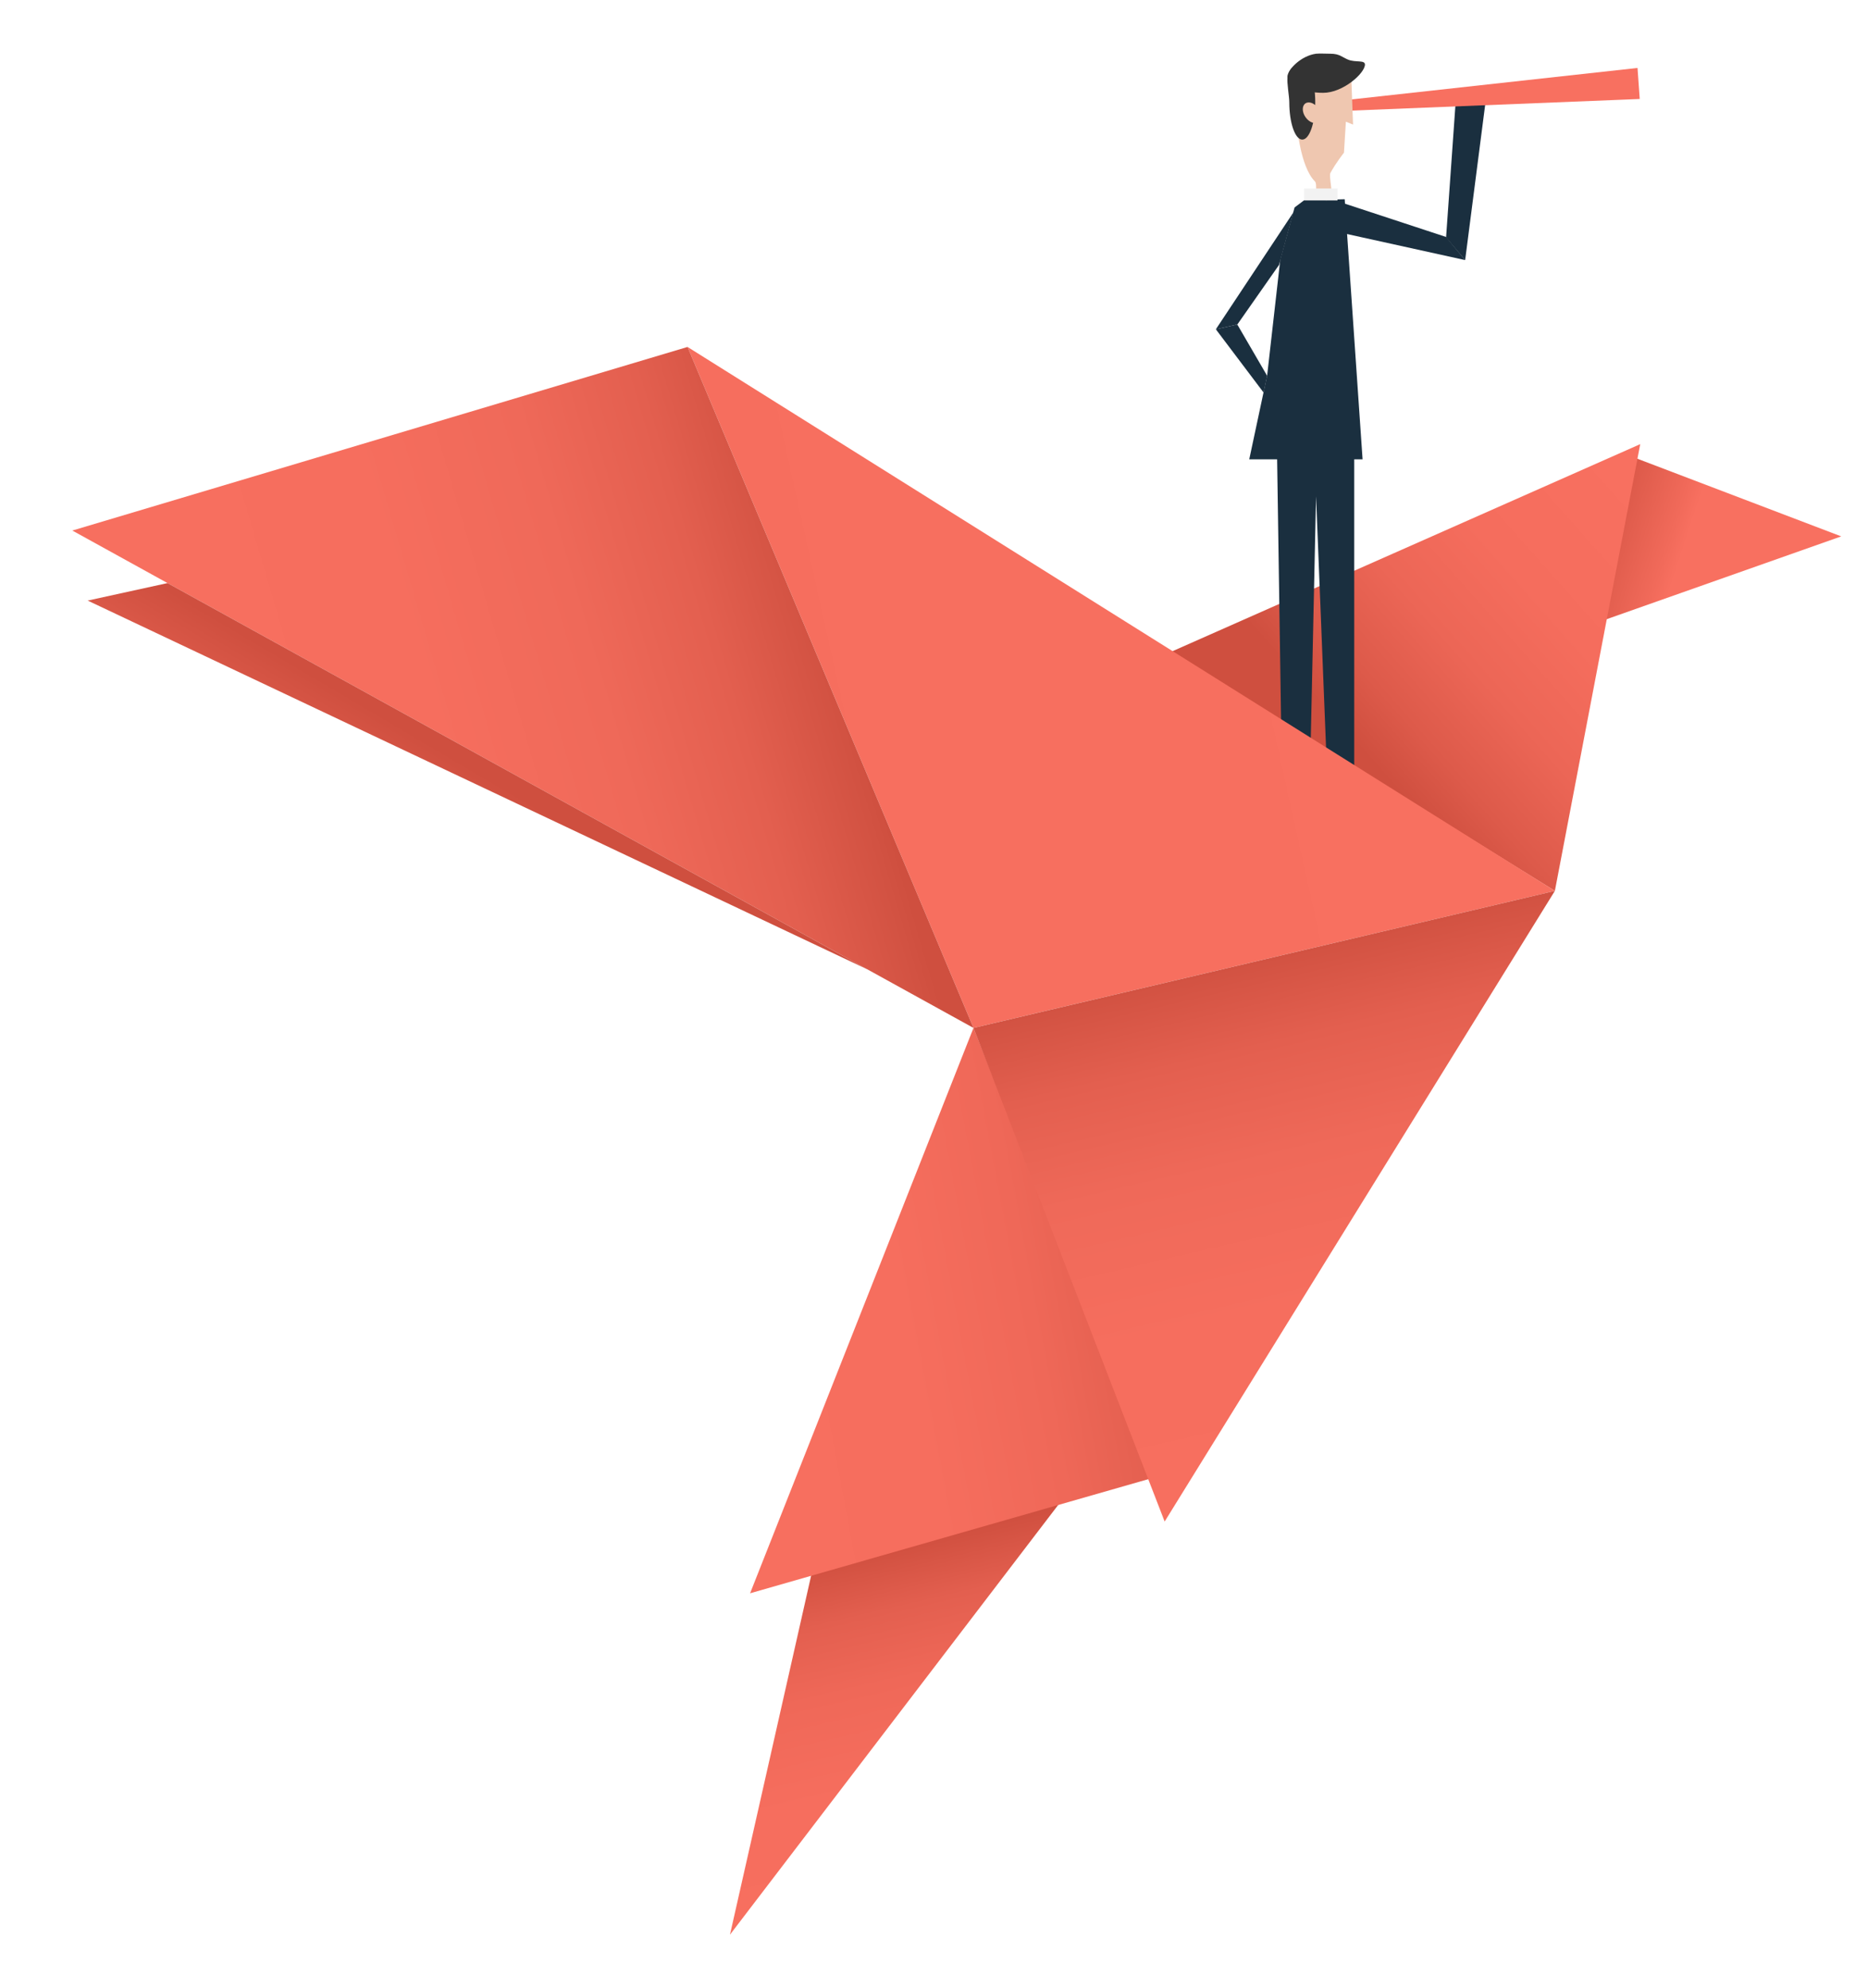 <svg xmlns="http://www.w3.org/2000/svg" xmlns:xlink="http://www.w3.org/1999/xlink" id="Layer_1" data-name="Layer 1" viewBox="0 0 564 600"><defs><style>      .cls-1 {        fill: url(#Unbenannter_Verlauf_2);      }      .cls-2 {        fill: url(#Unbenannter_Verlauf_3);      }      .cls-3 {        fill: url(#Unbenannter_Verlauf_8);      }      .cls-4 {        fill: url(#Unbenannter_Verlauf_6);      }      .cls-5 {        fill: url(#Unbenannter_Verlauf_5);      }      .cls-6 {        fill: url(#Unbenannter_Verlauf_9);      }      .cls-7 {        fill: #1a2f3f;      }      .cls-8 {        fill: #f87060;      }      .cls-9 {        fill: #f2f2f2;      }      .cls-10 {        fill: url(#Unbenannter_Verlauf_2-2);      }      .cls-11 {        fill: url(#Unbenannter_Verlauf_427);      }      .cls-12 {        fill: #333;      }      .cls-13 {        fill: #efc7b0;      }    </style><linearGradient id="Unbenannter_Verlauf_427" data-name="Unbenannter Verlauf 427" x1="472.98" y1="532.02" x2="475.09" y2="379.89" gradientTransform="translate(642.38 -4.87) rotate(167.66) scale(1 -1)" gradientUnits="userSpaceOnUse"><stop offset="0" stop-color="#f87060"></stop><stop offset=".53" stop-color="#f66e5e"></stop><stop offset=".73" stop-color="#ef6858"></stop><stop offset=".87" stop-color="#e35f4f"></stop><stop offset=".98" stop-color="#d25141"></stop><stop offset="1" stop-color="#cf4f3f"></stop></linearGradient><linearGradient id="Unbenannter_Verlauf_6" data-name="Unbenannter Verlauf 6" x1="138.19" y1="160.95" x2="198.07" y2="125.54" gradientTransform="translate(642.38 -4.87) rotate(167.66) scale(1 -1)" gradientUnits="userSpaceOnUse"><stop offset=".53" stop-color="#f87060"></stop><stop offset=".6" stop-color="#f16a5a"></stop><stop offset="1" stop-color="#cf4f3f"></stop></linearGradient><linearGradient id="Unbenannter_Verlauf_5" data-name="Unbenannter Verlauf 5" x1="171.91" y1="124.32" x2="272.93" y2="180.89" gradientTransform="translate(642.38 -4.87) rotate(167.66) scale(1 -1)" gradientUnits="userSpaceOnUse"><stop offset="0" stop-color="#f87060"></stop><stop offset=".39" stop-color="#f56d5d"></stop><stop offset=".64" stop-color="#ec6656"></stop><stop offset=".86" stop-color="#dd5a4a"></stop><stop offset="1" stop-color="#cf4f3f"></stop></linearGradient><linearGradient id="Unbenannter_Verlauf_2" data-name="Unbenannter Verlauf 2" x1="237.38" y1="123.15" x2="701.86" y2="124.6" gradientTransform="translate(642.38 -4.87) rotate(167.66) scale(1 -1)" gradientUnits="userSpaceOnUse"><stop offset="0" stop-color="#f87060"></stop><stop offset=".54" stop-color="#f66e5e"></stop><stop offset=".73" stop-color="#ef6959"></stop><stop offset=".87" stop-color="#e35f4f"></stop><stop offset=".98" stop-color="#d25242"></stop><stop offset="1" stop-color="#cf4f3f"></stop></linearGradient><linearGradient id="Unbenannter_Verlauf_2-2" data-name="Unbenannter Verlauf 2" x1="689.64" y1="142.13" x2="422.78" y2="123.38" xlink:href="#Unbenannter_Verlauf_2"></linearGradient><linearGradient id="Unbenannter_Verlauf_3" data-name="Unbenannter Verlauf 3" x1="573.52" y1="167.66" x2="536.02" y2="127.27" gradientTransform="translate(642.38 -4.87) rotate(167.66) scale(1 -1)" gradientUnits="userSpaceOnUse"><stop offset="0" stop-color="#f87060"></stop><stop offset="1" stop-color="#cf4f3f"></stop></linearGradient><linearGradient id="Unbenannter_Verlauf_8" data-name="Unbenannter Verlauf 8" x1="557.38" y1="306.59" x2="353.37" y2="312.67" gradientTransform="translate(642.38 -4.87) rotate(167.66) scale(1 -1)" gradientUnits="userSpaceOnUse"><stop offset="0" stop-color="#f87060"></stop><stop offset=".54" stop-color="#f66e5e"></stop><stop offset=".73" stop-color="#ef6858"></stop><stop offset=".87" stop-color="#e35f4f"></stop><stop offset=".98" stop-color="#d25141"></stop><stop offset="1" stop-color="#cf4f3f"></stop></linearGradient><linearGradient id="Unbenannter_Verlauf_9" data-name="Unbenannter Verlauf 9" x1="314.42" y1="461.8" x2="318.31" y2="181.56" gradientTransform="translate(642.38 -4.87) rotate(167.66) scale(1 -1)" gradientUnits="userSpaceOnUse"><stop offset="0" stop-color="#f87060"></stop><stop offset=".45" stop-color="#f66e5e"></stop><stop offset=".61" stop-color="#ef6959"></stop><stop offset=".73" stop-color="#e35f4f"></stop><stop offset=".82" stop-color="#d25242"></stop><stop offset=".83" stop-color="#cf4f3f"></stop></linearGradient></defs><polygon class="cls-11" points="220.4 584 245.12 474.66 321.82 451.24 220.4 584"></polygon><polygon class="cls-4" points="555.92 161.91 492 137.57 478.94 189.08 555.92 161.91"></polygon><polygon class="cls-5" points="353.28 196.89 495.23 134.07 469.46 268.92 353.28 196.89"></polygon><g><polygon class="cls-7" points="408.88 130.02 408.88 249.23 401.31 249.23 397.35 149.82 395.19 249.23 387.27 249.23 385.47 130.02 393.21 130.02 408.88 130.02"></polygon><polygon class="cls-7" points="411.4 138.66 377.18 138.66 382.59 113.31 386.55 78.38 390.87 62.62 393.75 60.45 406 60.14 411.4 138.66"></polygon><polygon class="cls-7" points="436.61 71.67 442.37 78.51 448.5 30.97 439.49 30.97 436.61 71.67"></polygon><polygon class="cls-8" points="495.08 29.88 407.71 33.4 407.47 30.08 494.41 20.51 495.08 29.88"></polygon><path class="cls-13" d="M408.02,24.15l.5,13.46-2.16-.87-.58,9.35s-2.44,3.06-4.1,6.14c-.47.87.75,6.23.36,7.2-.72,1.8-2.36.77-3.96.72-1.38-.04-.17-4.49-1.08-5.4-4.5-4.5-5.42-17.14-5.42-17.14v-13.46l.53-1.24c.37-.87.86-1.68,1.45-2.42l.55-.69,4.68-1.08,4.27.67c1.62.26,3.03,1.25,3.82,2.69l1.13,2.06Z"></path><rect class="cls-9" x="393.75" y="56.9" width="10.08" height="3.6"></rect><path class="cls-12" d="M397.11,30.85c0,6.23-1.75,11.29-3.92,11.29s-3.92-5.05-3.92-11.29c0-1.78-.78-5.95-.52-7.44.64-3.75,2.89-3.84,4.44-3.84,2.16,0,3.92,5.05,3.92,11.28Z"></path><path class="cls-12" d="M412.12,19.45c0,2.66-6.64,8.57-12.61,8.57s-10.8-2.16-10.8-4.82c0-2.2,4.15-6.4,8.64-6.98.96-.12,3.27,0,4.32,0,2.81,0,3.48,1.01,5.4,1.8,2.16.88,5.04.03,5.04,1.44Z"></path><path class="cls-13" d="M398.01,32.69c.51.74,0,1.23.04,1.95.03.8,1.33,1.27,0,2.2-1.06.74-2.8.08-3.88-1.47-1.08-1.55-1.1-3.41-.04-4.15,1.06-.74,2.8-.08,3.88,1.47Z"></path><polygon class="cls-7" points="405.35 61.25 403.91 70.03 442.37 78.51 436.61 71.53 405.35 61.25"></polygon><polygon class="cls-7" points="386.19 79.95 390.51 64.11 367.1 99.4 373.58 97.96 386.19 79.95"></polygon><polygon class="cls-7" points="382.59 113.45 381.51 118.49 367.1 99.4 373.58 97.96 382.59 113.45"></polygon><polygon class="cls-7" points="401.31 251.75 386.91 251.75 387.27 249.23 395.19 249.23 401.31 251.75"></polygon><polygon class="cls-7" points="416.8 251.75 401.31 251.75 401.31 249.23 408.88 249.23 416.8 251.75"></polygon></g><polygon class="cls-1" points="207.59 104.73 469.46 268.92 293.92 310.29 207.59 104.73"></polygon><polygon class="cls-10" points="21.84 160.15 207.59 104.73 293.92 310.29 21.84 160.15"></polygon><polygon class="cls-2" points="26.47 181.29 50.58 176.01 261.99 292.67 26.47 181.29"></polygon><polygon class="cls-3" points="226.47 480.95 293.92 310.29 348.03 446.12 226.47 480.95"></polygon><polygon class="cls-6" points="351.64 459.29 293.92 310.29 469.46 268.92 351.64 459.29"></polygon></svg>